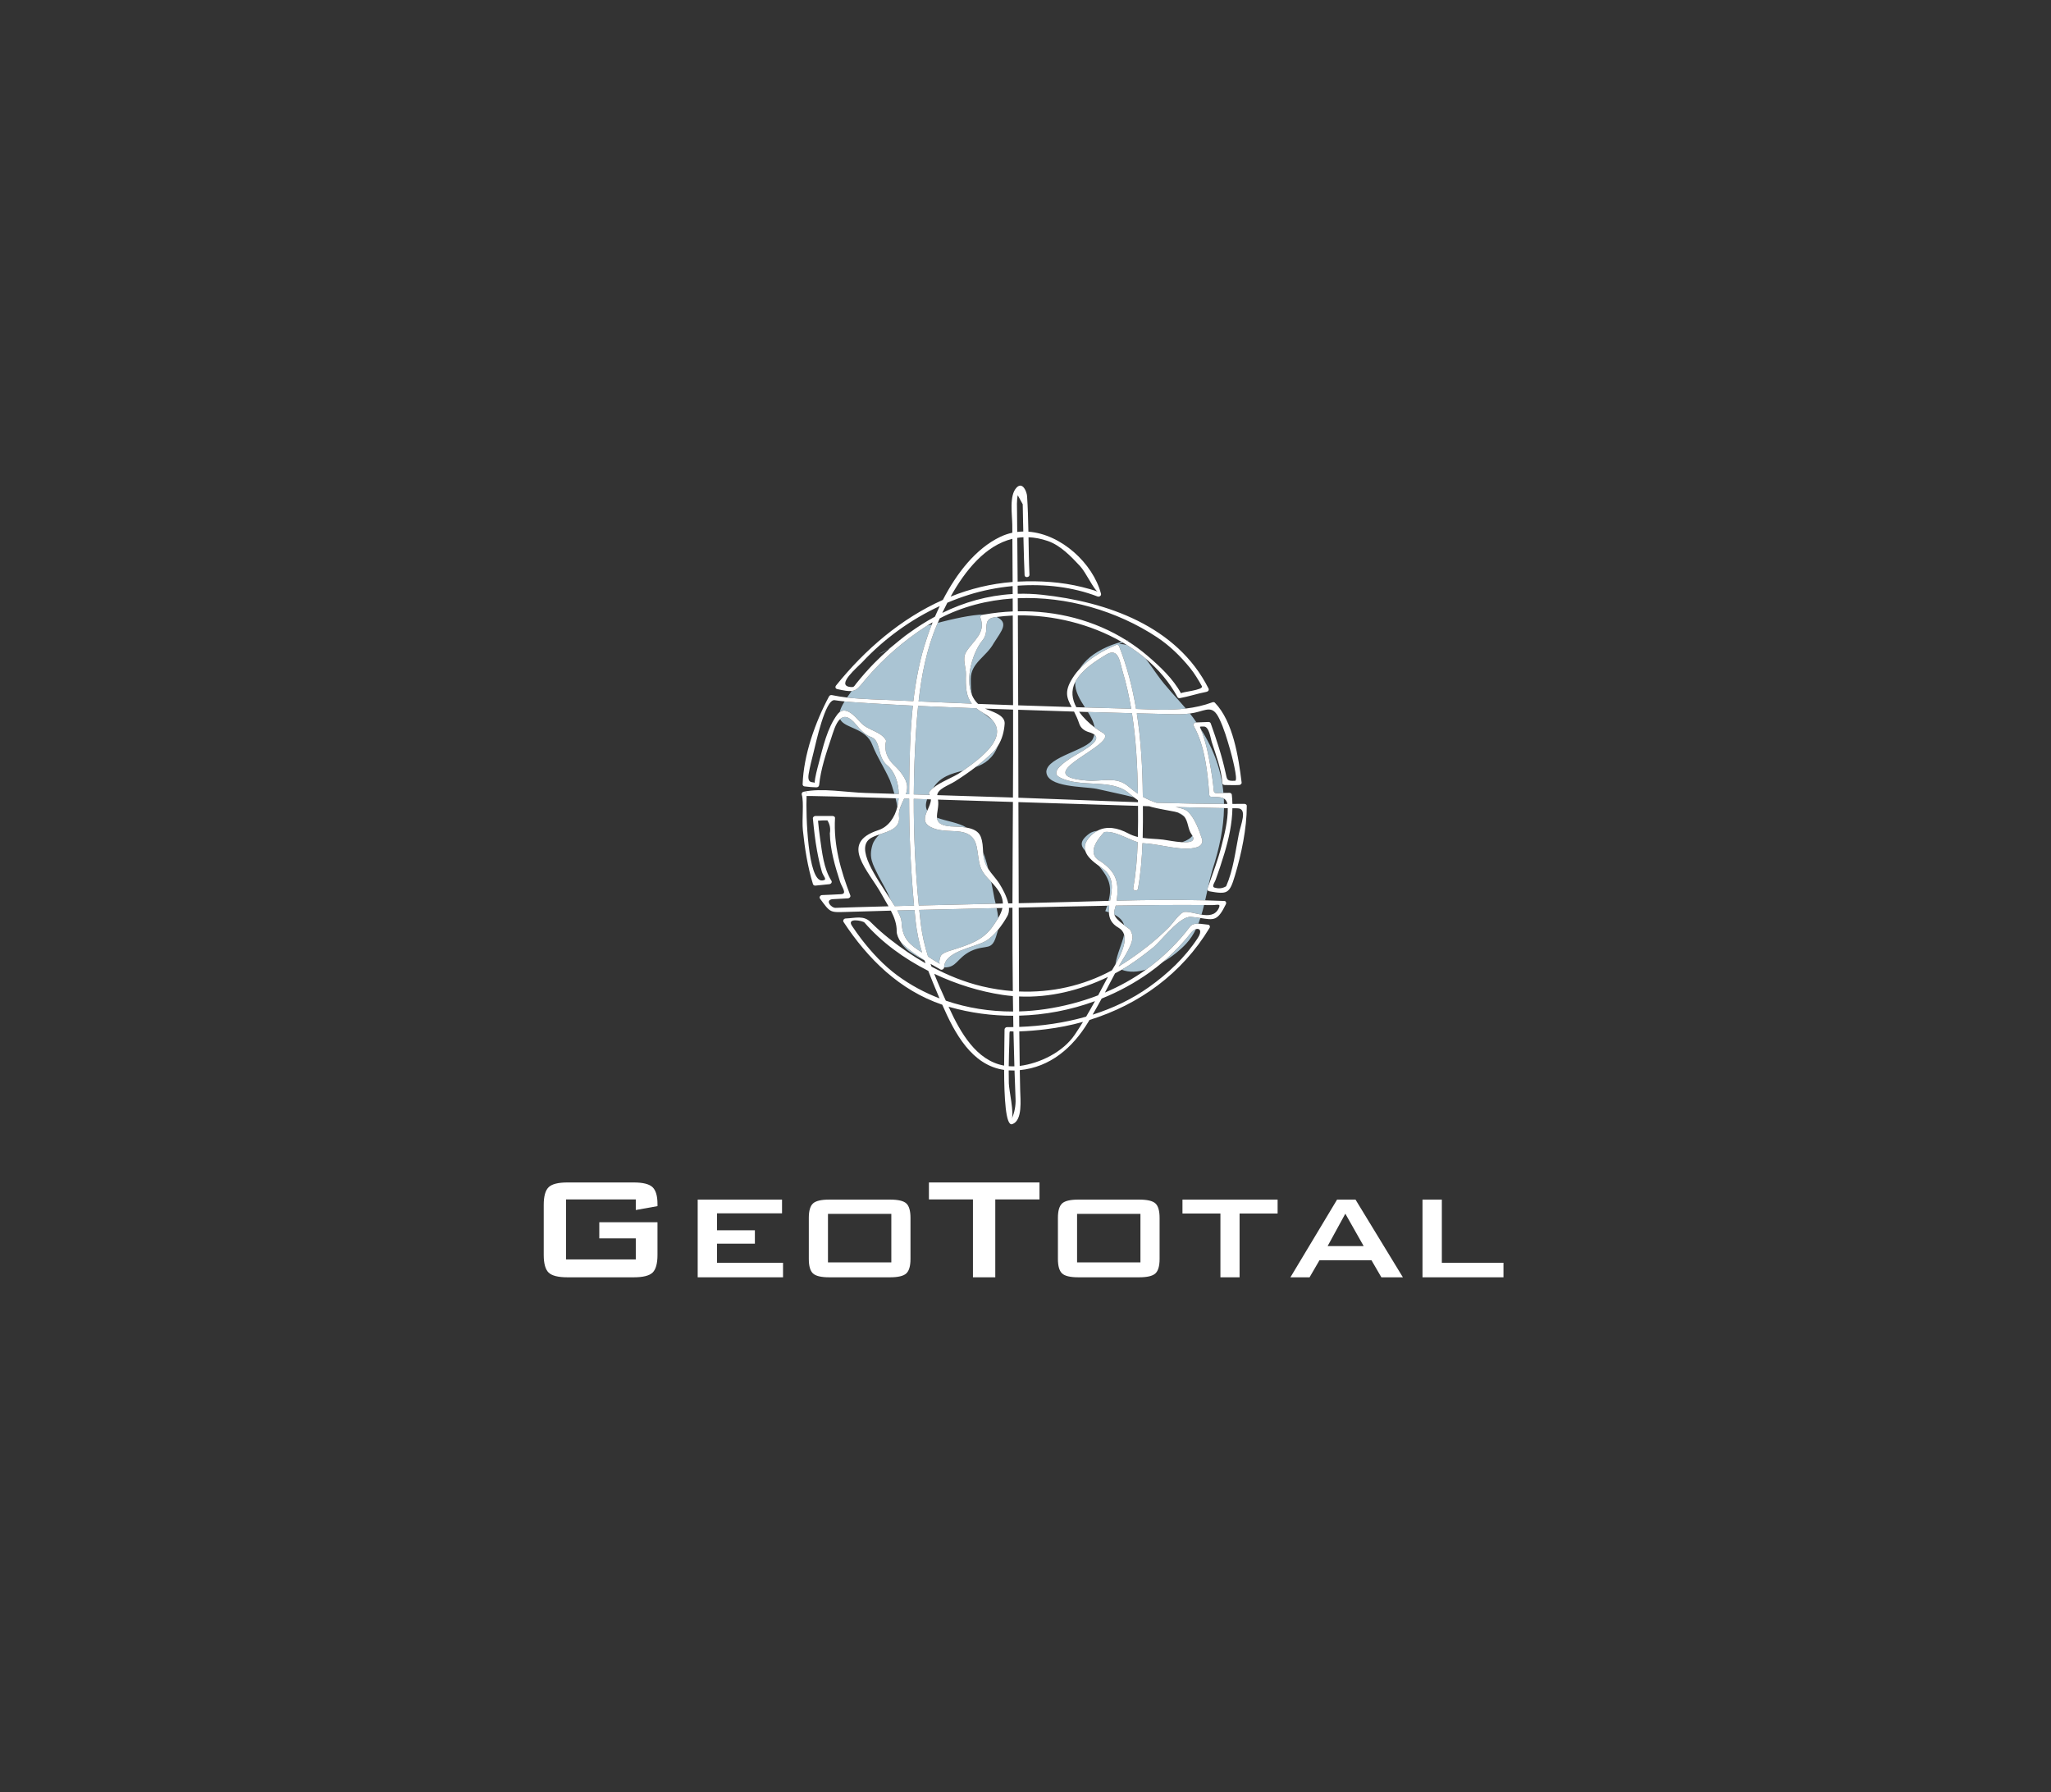 <?xml version="1.0" encoding="UTF-8"?>
<svg width="1622px" height="1417px" viewBox="0 0 1622 1417" version="1.1" xmlns="http://www.w3.org/2000/svg" xmlns:xlink="http://www.w3.org/1999/xlink">
    <rect x="0" y="0" width="1622" height="1417" fill="#333333" stroke="none"/>
    <!-- Generator: Sketch 53 (72520) - https://sketchapp.com -->
    <title>Artboard</title>
    <desc>Created with Sketch.</desc>
    <g id="Artboard" stroke="none" stroke-width="1" fill="none" fill-rule="evenodd">
        <g id="logo-svg" transform="translate(412, 366)" fill-rule="nonzero">
            <g id="Group" fill="#FFFFFF">
                <rect id="Rectangle" opacity="0" x="0" y="0" width="797" height="685"></rect>
                <g id="Group-12" transform="translate(18, 569)">
                    <path d="M72.799,13.411 L17.661,13.411 L17.661,60.88 L72.799,60.88 L72.799,44.205 L43.938,44.205 L43.938,31.433 L89.957,31.433 L89.957,57.261 C89.957,64.12 88.665,68.791 86.08,71.275 C83.496,73.758 78.518,75 71.147,75 L18.81,75 C11.439,75 6.461,73.758 3.877,71.275 C1.292,68.791 -2.66453526e-15,64.12 -2.66453526e-15,57.261 L-2.66453526e-15,17.739 C-2.66453526e-15,10.927 1.292,6.268 3.877,3.761 C6.461,1.254 11.439,-1.42108547e-13 18.81,-1.42108547e-13 L71.147,-1.42108547e-13 C78.422,-1.42108547e-13 83.376,1.23 86.009,3.69 C88.641,6.149 89.957,10.596 89.957,17.029 L89.957,18.732 L72.799,21.783 L72.799,13.411" id="Fill-4"></path>
                    <polyline id="Fill-5" points="121.762 75 121.762 13.553 188.458 13.553 188.458 24.409 137.054 24.409 137.054 37.819 166.991 37.819 166.991 48.392 137.054 48.392 137.054 63.505 189.247 63.505 189.247 75 121.762 75"></polyline>
                    <path d="M224.785,63.221 L274.897,63.221 L274.897,24.834 L224.785,24.834 L224.785,63.221 M209.637,28.027 C209.637,22.446 210.738,18.638 212.939,16.604 C215.141,14.57 219.425,13.553 225.79,13.553 L273.892,13.553 C280.305,13.553 284.601,14.57 286.779,16.604 C288.957,18.638 290.045,22.446 290.045,28.027 L290.045,60.454 C290.045,66.083 288.933,69.915 286.707,71.949 C284.481,73.983 280.21,75 273.892,75 L225.79,75 C219.425,75 215.141,73.983 212.939,71.949 C210.738,69.915 209.637,66.083 209.637,60.454 L209.637,28.027" id="Fill-6"></path>
                    <polyline id="Fill-7" points="357.1 13.411 357.1 75 339.439 75 339.439 13.411 304.619 13.411 304.619 -1.42108547e-13 392.064 -1.42108547e-13 392.064 13.411 357.1 13.411"></polyline>
                    <path d="M421.786,63.221 L471.898,63.221 L471.898,24.834 L421.786,24.834 L421.786,63.221 M406.638,28.027 C406.638,22.446 407.739,18.638 409.94,16.604 C412.142,14.57 416.426,13.553 422.791,13.553 L470.893,13.553 C477.307,13.553 481.602,14.57 483.78,16.604 C485.958,18.638 487.047,22.446 487.047,28.027 L487.047,60.454 C487.047,66.083 485.934,69.915 483.708,71.949 C481.483,73.983 477.211,75 470.893,75 L422.791,75 C416.426,75 412.142,73.983 409.94,71.949 C407.739,69.915 406.638,66.083 406.638,60.454 L406.638,28.027" id="Fill-8"></path>
                    <polyline id="Fill-9" points="550.297 24.551 550.297 75 535.148 75 535.148 24.551 505.138 24.551 505.138 13.553 580.378 13.553 580.378 24.551 550.297 24.551"></polyline>
                    <path d="M590.501,75 L627.403,13.553 L641.977,13.553 L679.453,75 L662.438,75 L654.612,61.518 L613.475,61.518 L605.649,75 L590.501,75 M619.936,50.307 L648.438,50.307 L633.936,24.693 L619.936,50.307" id="Fill-10"></path>
                    <polyline id="Fill-11" points="694.96 75 694.96 13.553 710.252 13.553 710.252 63.505 759 63.505 759 75 694.96 75"></polyline>
                </g>
            </g>
            <g id="LogoColorTextBelow" transform="translate(18, 18)">
                <g id="Group-3" transform="translate(204, 0)">
                    <path d="M46.512,187.187 C52.464,193.747 62.157,194.045 66.433,200.959 C66.691,201.383 66.776,201.803 66.661,202.291 C64.944,209.607 67.86,216.194 73.251,221.227 C77.291,225.001 83.024,231.649 83.386,237.645 C83.518,239.846 83.097,241.944 82.418,243.983 C83.275,244.009 84.133,244.034 84.99,244.061 C84.998,242.007 84.99,239.952 85.012,237.899 C85.236,216.955 85.636,195.298 87.911,173.975 C76.849,173.443 65.791,172.844 54.741,172.132 C47.82,171.687 40.827,171.351 33.898,170.641 C33.433,171.404 32.987,172.153 32.583,172.872 C31.277,175.273 30.463,177.307 30.053,179.054 C35.815,174.776 42.795,183.088 46.512,187.187 Z M130.461,270.418 C124.215,266.481 114.217,265.312 107.014,262.563 C107.319,266.187 109.579,268.833 117.798,269.439 C121.024,269.678 125.902,269.606 130.461,270.418 Z M143.48,289.849 C143.486,289.95 143.491,290.047 143.497,290.149 C143.839,295.913 145.425,299.78 147.559,303.091 C146.409,298.588 145.066,294.075 143.48,289.849 Z M88.628,247.671 C88.544,275.839 89.853,304.073 92.64,331.998 C112.899,331.486 133.158,331.014 153.418,330.573 C153.089,329.177 152.757,327.84 152.449,326.606 C151.741,322.82 150.917,318.234 149.901,313.321 C145.536,308.646 141.849,305.232 140.413,298.087 C138.015,286.133 140.105,274.615 122.699,273.332 C115.667,272.813 108.014,273.299 101.687,269.802 C95.628,266.458 97.18,261.818 99.299,257.03 C98.023,254.792 97.819,251.893 99.186,248 C95.666,247.891 92.147,247.778 88.628,247.671 Z M144.571,180.509 C144.437,180.375 144.312,180.247 144.181,180.115 C143.846,179.911 143.508,179.707 143.155,179.505 C141.208,178.389 139.538,177.241 138.103,176.048 C122.762,175.479 107.416,174.887 92.077,174.173 C91.436,180.436 90.933,186.697 90.52,192.911 C89.391,209.91 88.767,227.026 88.646,244.172 C92.662,244.297 96.678,244.415 100.694,244.54 C100.771,244.389 100.85,244.236 100.931,244.083 C100.916,244.064 100.906,244.043 100.891,244.024 C100.537,243.562 100.484,242.75 100.842,242.265 C101.697,241.108 102.777,240.048 103.992,239.049 C104.061,238.948 104.123,238.852 104.193,238.75 C109.877,229.986 118.666,227.642 127.545,225.412 C141.448,215.668 163.559,199.316 150.528,185.147 C148.786,183.806 146.783,182.324 144.571,180.509 Z M76.681,247.301 C75.877,247.276 75.074,247.252 74.27,247.228 C74.846,249.533 75.338,251.843 75.654,253.969 C76.184,251.801 76.526,249.56 76.681,247.301 Z M88.861,332.09 C86.241,304.016 84.97,275.748 84.978,247.556 C84.077,247.529 83.175,247.499 82.274,247.472 C82.274,247.472 81.047,247.434 81.047,247.434 C78.973,252.09 76.374,256.55 76.971,261.358 C78.16,270.899 69.326,273.187 61.53,275.809 C59.016,278.251 56.9,280.943 55.937,284.159 C52.983,294.03 55.937,298.966 60.861,308.837 C64.193,314.849 67.509,320.867 70.231,327.184 C71.417,329.023 72.54,330.799 73.564,332.494 C76.582,332.414 79.6,332.319 82.617,332.243 C84.699,332.188 86.78,332.143 88.861,332.09 Z M145.367,360.188 C136.468,365.245 112.834,368.171 112.651,380.855 C112.651,380.896 112.635,380.934 112.632,380.974 C122.833,381.157 122.464,373.716 133.738,368.066 C146.54,362.143 150.48,369.053 154.419,354.246 C154.764,353.324 155.021,352.346 155.216,351.33 C152.235,354.945 148.857,358.204 145.367,360.188 Z M92.992,335.495 C93.388,339.295 93.803,343.09 94.255,346.876 C95.299,355.633 97.305,364.076 99.92,372.335 C103.045,374.395 106.203,376.438 109.469,378.219 C108.041,377.44 109.602,372.909 109.647,372.704 C110.367,369.446 116.782,367.949 119.333,367.118 C131.809,363.053 143.325,359.833 151.236,348.303 C152.772,346.064 154.214,343.939 155.436,341.858 C155.176,339.232 154.72,336.585 154.193,334.055 C133.791,334.499 113.391,334.98 92.992,335.495 Z M134.552,172.405 C129.958,166.467 129.572,159.237 129.89,149.209 C130.072,143.466 126.799,137.173 129.932,131.761 C135.029,122.965 146.089,116.779 141.323,104.477 C140.843,103.229 142.099,102.305 143.143,102.114 C143.563,102.039 143.984,101.975 144.405,101.902 C134.249,101.998 119.066,105.552 107.651,108.473 C107.415,109.018 107.181,109.561 106.951,110.101 C98.812,129.21 94.768,149.891 92.455,170.623 C106.485,171.28 120.517,171.867 134.552,172.405 Z M151.104,210.871 C146.828,215.04 142.252,218.93 137.495,222.589 C144.77,219.989 151.274,215.726 155.134,205.88 C153.993,207.676 152.658,209.354 151.104,210.871 Z M95.179,369.214 C92.818,361.279 91.027,353.128 90.079,344.3 C89.768,341.401 89.494,338.495 89.211,335.591 C84.662,335.707 80.112,335.815 75.564,335.936 C77.582,339.594 78.893,342.702 78.985,344.951 C79.541,358.68 85.632,362.948 95.179,369.214 Z M77.249,122.401 C79.911,120.27 82.61,118.207 85.353,116.228 C82.43,118.103 79.818,120.245 77.249,122.401 Z M88.309,170.423 C90.039,155.631 92.719,141.028 96.929,126.969 C98.583,121.443 100.58,115.62 102.907,109.701 C101.65,110.029 100.477,110.336 99.393,110.619 C99.237,110.718 99.079,110.814 98.923,110.914 C81.424,122.198 65.48,135.845 51.855,151.631 C45.774,158.681 44.108,161.92 39.496,162.4 C38.19,164.169 36.977,165.893 35.873,167.551 C48.979,169.09 62.51,169.137 75.452,169.801 C79.737,170.021 84.023,170.217 88.309,170.423 Z M79.529,362.199 C79.134,361.829 78.728,361.352 78.329,360.802 C79.132,362.292 80.17,363.729 81.542,365.104 C83.726,367.841 90.447,372.091 97.18,375.506 C97.154,375.429 97.128,375.352 97.102,375.275 C90.825,371.384 84.75,367.091 79.529,362.199 Z M60.861,133.126 C63.525,132.173 65.893,130.922 68.097,129.5 C68.097,129.5 60.861,133.126 60.861,133.126 Z M69.725,232.828 C70.534,234.857 72.009,239.054 73.329,243.705 C74.476,243.74 75.624,243.775 76.771,243.81 C76.626,234.794 73.547,226.006 67.67,221.204 C64.985,219.01 63.548,216.252 62.573,213.413 C62.453,213.061 62.341,212.709 62.233,212.356 C60.432,206.47 60.182,200.492 54.577,198.666 C50.367,197.296 46.019,192.71 43.232,189.24 C37.416,181.99 33.334,181.855 30.354,184.608 C33.818,192.176 50.804,191.222 55.937,205.188 C59.876,215.059 64.801,221.969 69.725,232.828 Z M72.496,126.322 C71.081,127.438 69.629,128.511 68.097,129.5 C68.097,129.5 69.81,128.641 69.81,128.641 C70.7,127.861 71.595,127.087 72.496,126.322 Z M154.222,103.845 C153.664,103.921 153.105,103.996 152.551,104.079 C141.799,105.69 149.383,114.605 142.968,122.362 C135.669,131.185 128.827,151.914 134.707,165.685 C133.896,162.314 133.738,158.376 133.738,152.869 C133.738,140.036 145.986,135.41 151.895,124.552 C158.326,114.423 163.892,108.59 154.222,103.845 Z M325.43,236.61 C326.286,244.086 324.807,243.268 333.531,242.985 C331.983,225.896 326.365,209.29 315.566,192.345 C319.767,202.525 321.782,213.416 323.64,224.235 C324.344,228.337 324.958,232.477 325.43,236.61 Z M258.004,176.357 C258.868,176.38 259.73,176.406 260.59,176.434 C258.887,166.378 256.669,156.444 253.74,146.736 C251.628,139.725 250.696,127.682 240.957,133.555 C231.997,138.959 221.331,145.748 216.316,155.361 C216.304,155.384 216.295,155.408 216.284,155.432 C216,162.698 220.008,169.137 224.026,175.388 C235.352,175.722 246.678,176.057 258.004,176.357 Z M225.907,233.24 C237.595,234.122 248.761,229.52 258.447,237.914 C260.935,240.071 263.394,241.96 265.887,243.623 C265.554,222.498 264.469,200.977 261.168,179.946 C249.551,179.648 237.934,179.329 226.319,178.99 C228.817,183.006 230.965,186.997 231.603,191.134 C233.844,192.827 236.058,194.283 238.074,195.434 C253.166,204.058 175.233,229.425 225.907,233.24 Z M227.296,275.275 C219.364,281.239 220.753,284.978 224.308,288.882 C223.338,285.7 223.959,282.177 227.335,278.267 C229.388,275.888 231.588,274.122 233.903,272.886 C231.185,273.309 228.816,274.056 227.296,275.275 Z M262.677,246.416 C261.283,245.337 259.959,244.237 258.732,243.173 C244.916,231.195 220.649,239.444 203.924,230.615 C195.617,226.229 209.684,217.544 212.327,215.694 C217.911,211.774 238.652,202.403 231.426,196.865 C231.174,197.979 230.795,199.106 230.25,200.252 C226.311,209.136 194.458,214.179 193.474,226.025 C193.474,238.858 223.357,237.763 233.205,239.737 C243.691,242.126 253.254,244.057 262.677,246.416 Z M237.588,302.484 C236.781,301.918 235.947,301.334 235.108,300.73 C242.645,309.898 245.784,316.208 242.72,328.345 C243.103,328.334 243.484,328.324 243.867,328.315 C245.485,319.202 247.716,309.588 237.588,302.484 Z M248.38,332.06 C247.573,335.116 246.713,337.076 247.341,339.248 C251.83,341.566 254.094,344.351 254.96,347.509 C255.532,347.947 256.128,348.397 256.779,348.876 C260.431,351.563 259.761,350.652 261.302,354.764 C263.617,360.928 253.722,374.692 250.639,380.234 C252.128,379.342 253.609,378.431 255.074,377.479 C267.976,369.087 280.2,359.631 291.013,348.618 C293.305,346.29 299.293,337.321 302.823,337.047 C306.386,336.769 311.36,338.422 316.176,339.217 C316.927,336.734 317.6,334.201 318.224,331.639 C294.95,331.476 271.665,331.677 248.38,332.06 Z M241.612,332.173 C241.172,333.538 240.673,334.963 240.098,336.478 C241.109,336.767 242.051,337.07 242.943,337.383 C242.878,335.69 243.016,333.934 243.256,332.141 C242.708,332.151 242.16,332.162 241.612,332.173 Z M258.81,122.268 C258.28,122.356 257.742,122.462 257.206,122.566 C257.307,122.63 257.407,122.694 257.507,122.758 C257.507,122.758 258.81,122.268 258.81,122.268 Z M248.647,125.972 C249.579,125.584 250.675,126.106 251.037,127.01 C257.327,142.922 261.597,159.593 264.456,176.568 C277.868,177.068 290.888,177.806 303.823,176.258 C296.473,167.587 288.263,159.453 281.461,149.908 C278.065,145.37 275.102,140.689 271.854,136.638 C267.224,132.759 262.276,129.203 257.081,125.975 C255.203,125.497 253.169,125.23 250.931,125.23 C250.931,125.23 253.962,124.091 253.962,124.091 C253.64,123.901 253.315,123.714 252.991,123.528 C242.711,126.207 231.939,131.434 225.326,138.062 C222.916,140.478 221.07,142.796 219.688,145.03 C227.463,136.608 238.546,130.179 248.647,125.972 Z M308.991,276.804 C307.585,278.81 304.943,280.589 300.792,281.959 C306.811,282.319 311.615,281.47 308.991,276.804 Z M254.959,354.985 C253.588,361.956 249.38,370.033 248.148,378.559 C252.538,370.874 256.914,361.473 254.959,354.985 Z M290.78,180.67 C282.193,180.475 273.606,180.257 265.02,180.04 C268.397,201.571 269.581,223.539 269.776,245.031 C269.779,245.359 269.782,245.689 269.785,246.017 C273.224,247.957 276.79,249.515 280.641,250.774 C298.429,251.284 316.213,251.625 333.981,251.676 C333.965,250.247 333.919,248.821 333.848,247.399 C331.436,246.018 327.83,246.214 323.774,246.031 C322.959,245.998 322.368,245.208 322.316,244.453 C321.066,226.852 318.847,205.68 310.064,190.053 C309.383,188.84 310.239,187.313 311.675,187.275 C311.852,187.27 312.028,187.26 312.207,187.255 C310.59,184.825 308.862,182.479 307.048,180.193 C301.634,180.933 296.382,180.795 290.78,180.67 Z M307.944,353.531 C301.256,362 293.68,369.864 285.421,376.873 C292.943,372.533 299.65,366.987 304.111,362.143 C307.284,358.734 309.774,354.851 311.808,350.658 C310.564,351.038 309.163,351.988 307.944,353.531 Z M305.666,257.988 C310.955,263.167 314.37,272.635 316.578,279.373 C317.598,282.475 315.638,284.917 312.732,285.876 C301.753,289.493 283.365,283.506 271.883,282.902 C271.045,282.859 270.268,282.789 269.534,282.697 C269.077,294.852 268.068,306.97 265.954,318.751 C265.562,320.935 261.788,320.523 262.215,318.141 C264.333,306.349 265.311,294.144 265.737,281.928 C262.78,281.084 260.253,279.785 256.604,278.263 C251.765,276.248 244.607,272.905 239.228,273.984 C228.926,285.048 228.073,292.805 236.665,297.266 C248.65,305.67 251.037,313.23 249.23,327.762 C249.212,327.906 249.19,328.04 249.17,328.18 C272.503,327.613 295.848,327.316 319.102,327.911 C319.729,325.16 320.324,322.393 320.923,319.635 C320.813,319.35 320.785,319.032 320.899,318.702 C321.1,318.119 321.307,317.537 321.511,316.955 C322.496,312.507 323.532,308.114 324.793,303.902 C330.394,286.657 333.72,270.552 333.978,254.992 C321.193,254.792 308.409,254.489 295.626,254.13 C299.383,254.813 303.484,255.85 305.666,257.988 Z M277.798,365.336 C269.928,371.629 261.843,377.771 253.072,382.787 C258.963,385.098 265.684,384.672 272.393,382.647 C279.086,377.844 285.437,372.508 291.363,366.621 C296.975,361.046 302.309,355.205 307.018,348.831 C308.533,346.78 311.025,346.307 313.695,346.373 C314.277,344.914 314.816,343.425 315.32,341.913 C313.177,341.589 310.729,341.246 307.867,341 C298.958,340.233 284.374,360.073 277.798,365.336 Z M297.316,258.414 C299.148,259.379 300.848,260.433 302.378,261.549 C301.233,260.26 299.638,259.178 297.316,258.414 Z" id="Fill-1" fill="#AAC4D3"></path>
                    <path d="M350.043,251.649 C346.907,251.673 343.77,251.68 340.633,251.684 C340.583,249.3 340.444,246.913 340.183,244.528 C340.064,243.445 339.261,242.933 338.225,242.925 C336.396,242.912 334.85,242.943 333.531,242.985 C324.807,243.268 326.286,244.086 325.43,236.61 C324.958,232.477 324.344,228.337 323.64,224.235 C321.782,213.416 319.767,202.525 315.566,192.345 C315.378,191.889 315.192,191.433 314.995,190.98 C314.662,190.225 317.244,190.549 317.88,190.499 C322.209,190.167 323.374,199.853 324.265,202.654 C327.52,212.889 332.051,224.314 332.64,235.113 C332.701,236.21 333.607,236.697 334.597,236.717 C338.423,236.781 342.207,236.911 346.03,236.717 C346.925,236.67 348.047,235.82 347.926,234.816 C345.486,214.969 341.26,186.568 326.727,171.598 C326.295,171.151 325.407,171.106 324.862,171.309 C317.842,173.905 310.845,175.417 303.823,176.258 C290.888,177.806 277.868,177.068 264.456,176.568 C261.597,159.593 257.327,142.922 251.037,127.01 C250.675,126.106 249.579,125.584 248.647,125.972 C238.546,130.179 227.463,136.608 219.688,145.03 C218.252,146.585 216.916,148.201 215.734,149.892 C207.168,162.138 209.397,167.383 213.499,175.088 C199.408,174.66 185.316,174.201 171.224,173.724 C171.162,150.015 171.084,126.307 170.959,102.599 C198.464,102.163 228.211,109.281 252.991,123.528 C253.315,123.714 253.64,123.901 253.962,124.091 C255.012,124.705 256.05,125.334 257.081,125.975 C262.276,129.203 267.224,132.759 271.854,136.638 C282.17,145.282 290.906,155.526 297.265,167.332 C297.542,167.843 298.387,168.156 298.936,168.057 C306.096,166.771 312.916,164.431 320.073,163.07 C321.478,162.802 322.379,161.673 321.683,160.291 C296.781,111.082 241.536,91.803 189.979,86.289 C183.492,85.595 177.113,85.353 170.849,85.531 C170.835,83.39 170.82,81.249 170.807,79.108 C192.377,77.607 214.52,80.142 233.927,87.632 C235.348,88.182 237.137,87.048 236.705,85.426 C230.261,61.363 205.233,38.33 179.295,36.412 C179.122,27.048 178.878,17.69 178.249,8.359 C177.997,4.634 174.677,-3.322 169.967,1.518 C163.919,7.734 166.492,23.074 166.554,31.115 C166.569,33.159 166.578,35.204 166.593,37.248 C163.394,37.933 160.226,38.989 157.123,40.464 C137.725,49.685 122.559,69.292 111.657,90.357 C78.701,105.031 50.147,129.484 27.185,158.046 C26.293,159.154 26.67,160.569 28.117,160.891 C33.588,162.105 36.98,162.662 39.496,162.4 C44.108,161.92 45.774,158.681 51.855,151.631 C65.48,135.845 81.424,122.198 98.923,110.914 C99.079,110.814 99.237,110.718 99.393,110.619 C100.766,109.741 102.153,108.893 103.553,108.072 C103.334,108.616 103.121,109.158 102.907,109.701 C100.58,115.62 98.583,121.443 96.929,126.969 C92.719,141.028 90.039,155.631 88.309,170.423 C84.023,170.217 79.737,170.021 75.452,169.801 C62.51,169.137 48.979,169.09 35.873,167.551 C31.799,167.072 27.765,166.454 23.804,165.622 C23.005,165.455 22.034,165.892 21.646,166.618 C10.752,187.008 1.478,212.908 0.747,236.231 C0.721,237.021 1.447,237.736 2.206,237.812 C5.271,238.219 8.343,238.468 11.427,238.559 C12.676,238.629 13.691,237.984 13.822,236.682 C15.043,224.207 19.323,211.649 23.293,199.845 C24.765,195.474 26.756,187.933 30.354,184.608 C33.334,181.855 37.416,181.99 43.232,189.24 C46.019,192.71 50.367,197.296 54.577,198.666 C60.182,200.492 60.432,206.47 62.233,212.356 C62.341,212.709 62.453,213.061 62.573,213.413 C63.548,216.252 64.985,219.01 67.67,221.204 C73.547,226.006 76.626,234.794 76.771,243.81 C75.624,243.775 74.476,243.74 73.329,243.705 C65.66,243.472 57.99,243.23 50.32,243.005 C35.274,242.568 16.258,238.899 1.376,242.075 C0.412,242.277 -0.212,243.418 0.066,244.33 C1.898,250.374 0.069,264.085 0.946,272.549 C2.412,286.711 4.718,301.506 8.937,315.13 C9.181,315.905 10.042,316.347 10.817,316.272 C14.504,315.899 18.192,315.526 21.882,315.153 C23.217,315.016 24.291,313.639 23.491,312.375 C17.385,302.77 16.133,289.92 14.544,278.962 C13.87,274.308 13.383,269.632 12.911,264.957 C15.387,264.72 17.864,264.646 20.351,264.732 C22.304,267.846 22.947,271.241 22.274,274.92 C22.517,287.905 26.386,301.019 30.355,313.249 C31.768,317.599 36.375,322.862 31.015,323.076 C26.026,323.274 21.074,323.649 16.079,323.759 C14.781,323.79 13.616,325.369 14.469,326.537 C22.578,337.574 22.334,337.508 34.509,337.112 C46.514,336.723 58.519,336.388 70.525,336.064 C73.21,341.258 75.269,346.672 75.132,352.463 C75.076,354.839 76.637,358.474 78.329,360.802 C78.728,361.352 79.134,361.829 79.529,362.199 C84.75,367.091 90.825,371.384 97.102,375.275 C97.128,375.352 97.154,375.429 97.18,375.506 C97.427,376.238 97.673,376.971 97.929,377.701 C87.999,372.013 78.535,365.514 69.656,358.536 C64.391,354.399 59.355,349.946 54.616,345.209 C49.038,339.637 42.79,341.932 34.73,342.275 C33.382,342.332 32.328,343.846 33.121,345.053 C52.42,374.385 77.564,399.069 111.17,410.452 C120.981,432.938 134.488,458.326 160.097,462.002 C160.158,483.27 161.248,506.627 166.458,504.911 C174.876,502.14 172.964,485.399 172.792,478.076 C172.668,472.776 172.563,467.476 172.471,462.176 C196.558,459.847 214.366,444.44 226.637,424.139 C226.966,423.596 227.283,423.047 227.61,422.501 C266.77,410.381 300.733,385.947 322.616,349.617 C323.192,348.662 322.578,347.216 321.394,347.156 C319.175,347.037 316.347,346.439 313.695,346.373 C311.025,346.307 308.533,346.78 307.018,348.831 C302.309,355.205 296.975,361.046 291.363,366.621 C285.437,372.508 279.086,377.844 272.393,382.647 C262.233,389.938 251.279,395.994 239.792,400.86 C242.496,395.816 245.154,390.746 247.795,385.673 C249.191,384.943 250.581,384.198 251.959,383.431 C252.334,383.223 252.7,382.999 253.072,382.787 C261.843,377.771 269.928,371.629 277.798,365.336 C284.374,360.073 298.958,340.233 307.867,341 C310.729,341.246 313.177,341.589 315.32,341.913 C325.878,343.508 328.865,344.605 335.511,330.888 C335.978,329.913 335.556,328.477 334.288,328.422 C329.232,328.2 324.169,328.04 319.102,327.911 C295.848,327.316 272.503,327.613 249.17,328.18 C249.19,328.04 249.212,327.906 249.23,327.762 C251.037,313.23 248.65,305.67 236.665,297.266 C228.073,292.805 228.926,285.048 239.228,273.984 C244.607,272.905 251.765,276.248 256.604,278.263 C260.253,279.785 262.78,281.084 265.737,281.928 C265.311,294.144 264.333,306.349 262.215,318.141 C261.788,320.523 265.562,320.935 265.954,318.751 C268.068,306.97 269.077,294.852 269.534,282.697 C270.268,282.789 271.045,282.859 271.883,282.902 C283.365,283.506 301.753,289.493 312.732,285.876 C315.638,284.917 317.598,282.475 316.578,279.373 C314.37,272.635 310.955,263.167 305.666,257.988 C303.484,255.85 299.383,254.813 295.626,254.13 C308.409,254.489 321.193,254.792 333.978,254.992 C334.972,255.008 335.968,255.02 336.963,255.034 C337.085,265.163 334.448,275.413 331.966,285.154 C329.206,295.988 325.196,306.422 321.511,316.955 C321.307,317.537 321.1,318.119 320.899,318.702 C320.785,319.032 320.813,319.35 320.923,319.635 C321.141,320.196 321.703,320.627 322.3,320.737 C336.847,323.416 338.382,322.542 342.646,308.277 C347.74,291.231 352.015,271.15 352,253.253 C352,252.171 350.986,251.641 350.043,251.649 Z M335.691,316.79 C332.971,318.413 330.143,318.821 327.208,318.009 C323.583,317.561 326.496,314.093 327.283,311.921 C329.819,304.944 332.142,297.913 334.293,290.805 C337.798,279.218 340.427,267.189 340.639,255.085 C341.988,255.103 343.337,255.127 344.686,255.142 C352.925,255.229 347.138,268.261 345.703,275.52 C342.984,289.272 341.34,303.841 335.691,316.79 Z M333.981,251.676 C316.213,251.625 298.429,251.284 280.641,250.774 C276.79,249.515 273.224,247.957 269.785,246.017 C269.782,245.689 269.779,245.359 269.776,245.031 C269.581,223.539 268.397,201.571 265.02,180.04 C273.606,180.257 282.193,180.475 290.78,180.67 C296.382,180.795 301.634,180.933 307.048,180.193 C308.232,180.031 309.423,179.842 310.628,179.585 C320.335,177.513 324.927,173.247 330.264,184.306 C334.026,192.103 336.459,200.601 338.861,208.889 C339.786,212.092 345.452,233.24 342.76,233.377 C336.177,233.717 336.448,232.679 335.229,227.054 C332.37,213.862 328.041,200.746 323.51,188.042 C323.218,187.229 322.449,186.882 321.63,186.901 C318.48,186.98 315.353,187.164 312.207,187.255 C312.028,187.26 311.852,187.27 311.675,187.275 C310.239,187.313 309.383,188.84 310.064,190.053 C318.847,205.68 321.066,226.852 322.316,244.453 C322.368,245.208 322.959,245.998 323.774,246.031 C327.83,246.214 331.436,246.018 333.848,247.399 C335.228,248.188 336.215,249.499 336.673,251.687 C335.776,251.686 334.879,251.679 333.981,251.676 Z M300.792,281.959 C295.209,281.625 288.587,280.254 285.9,279.93 C280.347,279.262 274.942,279.3 269.669,278.54 C269.903,270.113 269.904,261.686 269.846,253.355 C271.502,253.407 273.159,253.46 274.815,253.513 C275.553,253.776 276.292,254.009 277.03,254.194 C282.957,255.683 288.935,256.613 294.931,257.793 C295.805,257.965 296.592,258.176 297.316,258.414 C299.638,259.178 301.233,260.26 302.378,261.549 C305.872,265.484 305.188,271.324 308.339,275.774 C308.597,276.138 308.808,276.478 308.991,276.804 C311.615,281.47 306.811,282.319 300.792,281.959 Z M261.521,276.477 C260.494,276.074 259.471,275.615 258.454,275.073 C249.735,270.427 241.238,268.969 233.903,272.886 C231.588,274.122 229.388,275.888 227.335,278.267 C223.959,282.177 223.338,285.7 224.308,288.882 C225.716,293.508 230.492,297.412 235.108,300.73 C235.947,301.334 236.781,301.918 237.588,302.484 C247.716,309.588 245.485,319.202 243.867,328.315 C243.484,328.324 243.103,328.334 242.72,328.345 C222.407,328.875 202.11,329.553 181.9,329.96 C178.477,330.029 175.056,330.11 171.635,330.181 C171.523,303.54 171.452,276.899 171.396,250.257 C192.289,250.916 213.183,251.576 234.076,252.218 C244.714,252.544 255.354,252.892 265.994,253.231 C266.058,261.331 266.071,269.567 265.861,277.82 C264.523,277.502 263.192,277.113 261.87,276.614 C261.753,276.57 261.637,276.521 261.521,276.477 Z M329.773,334.283 C327.048,339.907 321.717,340.131 316.176,339.217 C311.36,338.422 306.386,336.769 302.823,337.047 C299.293,337.321 293.305,346.29 291.013,348.618 C280.2,359.631 267.976,369.087 255.074,377.479 C253.609,378.431 252.128,379.342 250.639,380.234 C253.722,374.692 263.617,360.928 261.302,354.764 C259.761,350.652 260.431,351.563 256.779,348.876 C256.128,348.397 255.532,347.947 254.96,347.509 C250.022,343.724 247.959,341.379 247.341,339.248 C246.713,337.076 247.573,335.116 248.38,332.06 C271.665,331.677 294.95,331.476 318.224,331.639 C320.365,331.655 322.505,331.653 324.645,331.674 C328.692,331.715 331.818,330.063 329.773,334.283 Z M241.562,389.634 C239.214,394.096 236.852,398.565 234.45,403.017 C221.039,408.2 206.981,411.822 192.675,413.933 C185.807,414.946 178.886,415.551 171.964,415.757 C171.941,411.817 171.92,407.876 171.903,403.936 C196.283,405.02 220.205,399.061 242.203,388.483 C241.965,388.897 241.743,389.289 241.562,389.634 Z M307.944,353.531 C309.163,351.988 310.564,351.038 311.808,350.658 C314.797,349.745 316.866,352.154 313.25,357.699 C303.207,373.094 289.605,385.873 274.734,396.463 C261.145,406.137 245.984,413.292 230.07,418.339 C232.521,414.126 234.899,409.869 237.234,405.587 C250.596,400.213 263.369,393.294 275.197,384.864 C278.714,382.358 282.116,379.677 285.421,376.873 C293.68,369.864 301.256,362 307.944,353.531 Z M215.989,434.119 C206.642,447.916 188.414,456.83 172.432,458.847 C172.427,458.848 172.423,458.848 172.419,458.848 C172.27,449.748 172.162,440.647 172.08,431.545 C179.112,431.31 186.121,430.702 193.105,429.848 C203.115,428.624 212.937,426.679 222.474,424.017 C220.383,427.431 218.231,430.807 215.989,434.119 Z M169.134,484.758 C169.367,490.254 168.381,495.672 166.107,500.714 C168.11,496.278 163.975,478.274 163.816,472.603 C163.719,469.194 163.694,465.784 163.706,462.373 C165.016,462.452 166.346,462.497 167.718,462.464 C167.918,462.459 168.114,462.445 168.313,462.439 C168.555,469.882 168.822,477.322 169.134,484.758 Z M116.168,412.027 C116.483,412.119 116.793,412.219 117.11,412.308 C133.495,416.951 150.394,419.199 167.256,419.178 C167.307,422.162 167.352,425.148 167.412,428.133 C165.712,428.164 164.016,428.183 162.323,428.18 C161.345,428.18 160.412,429.106 160.428,430.079 C160.483,433.781 160.121,445.499 160.096,458.6 C138.029,454.707 125.453,432.198 116.595,412.957 C116.453,412.646 116.311,412.336 116.168,412.027 Z M75.71,387.339 C64.825,379.337 55.54,369.312 47.294,358.66 C44.667,355.269 42.237,351.732 39.833,348.187 C35.145,341.272 48.463,344.114 49.635,345.465 C63.105,360.981 80.812,373.927 100.121,383.699 C102.428,389.784 104.984,395.906 107.676,402.279 C108.115,403.321 108.564,404.38 109.017,405.447 C97.254,400.939 86.041,394.932 75.71,387.339 Z M101.879,378.154 C104.527,379.696 107.182,381.173 109.799,382.6 C110.976,383.244 112.52,382.228 112.632,380.974 C112.635,380.934 112.651,380.896 112.651,380.855 C112.834,368.171 136.468,365.245 145.367,360.188 C148.857,358.204 152.235,354.945 155.216,351.33 C158.211,347.696 160.805,343.701 162.704,340.276 C163.738,338.41 164.056,336.195 163.904,333.838 C164.83,333.818 165.756,333.797 166.682,333.776 C166.65,355.755 166.719,377.731 166.975,399.693 C158.865,399.087 150.747,397.83 142.693,395.914 C128.76,392.6 115.347,387.155 102.65,380.324 C102.387,379.603 102.134,378.878 101.879,378.154 Z M78.985,344.951 C78.893,342.702 77.582,339.594 75.564,335.936 C80.112,335.815 84.662,335.707 89.211,335.591 C89.494,338.495 89.768,341.401 90.079,344.3 C91.027,353.128 92.818,361.279 95.179,369.214 C85.632,362.948 79.541,358.68 78.985,344.951 Z M43.164,333.338 C37.707,333.501 32.247,333.677 26.789,333.864 C23.256,333.986 17.819,327.32 24.919,326.98 C28.825,326.792 32.72,326.514 36.634,326.357 C37.722,326.316 38.896,325.141 38.454,323.996 C30.843,304.358 25.102,284.11 26.358,262.829 C26.423,261.746 25.295,261.228 24.401,261.228 C24.401,261.228 10.757,261.228 10.757,261.228 C9.839,261.228 8.769,262.156 8.86,263.128 C9.656,271.616 10.586,280.132 12.12,288.521 C13.167,294.226 14.378,299.817 15.995,305.392 C17.134,309.312 20.941,311.739 16.289,312.21 C4.792,313.369 3.212,259.813 3.877,245.398 C5.355,245.387 6.834,245.415 8.313,245.433 C13.905,245.513 19.499,245.662 25.09,245.806 C41.484,246.223 57.878,246.722 74.27,247.228 C75.074,247.252 75.877,247.276 76.681,247.301 C76.526,249.56 76.184,251.801 75.654,253.969 C73.575,262.466 68.605,269.814 60.569,272.446 C29.1,282.755 52.887,304.082 63.615,323.827 C65.185,326.719 66.969,329.643 68.659,332.63 C60.16,332.86 51.661,333.083 43.164,333.338 Z M73.251,221.227 C67.86,216.194 64.944,209.607 66.661,202.291 C66.776,201.803 66.691,201.383 66.433,200.959 C62.157,194.045 52.464,193.747 46.512,187.187 C42.795,183.088 35.815,174.776 30.053,179.054 C29.408,179.532 28.778,180.161 28.17,180.978 C20.107,191.816 16.859,206.798 13.467,219.598 C12.112,224.715 10.647,230.069 10.129,235.358 C10.315,233.458 4.026,236.942 5.514,228.016 C6.474,222.269 7.977,216.594 9.383,210.946 C11.179,203.734 18.702,168.507 26.061,169.652 C28.659,170.055 31.275,170.373 33.898,170.641 C40.827,171.351 47.82,171.687 54.741,172.132 C65.791,172.844 76.849,173.443 87.911,173.975 C85.636,195.298 85.236,216.955 85.012,237.899 C84.99,239.952 84.998,242.007 84.99,244.061 C84.133,244.034 83.275,244.009 82.418,243.983 C83.097,241.944 83.518,239.846 83.386,237.645 C83.024,231.649 77.291,225.001 73.251,221.227 Z M106.951,110.101 C107.181,109.561 107.415,109.018 107.651,108.473 C108.158,107.303 108.679,106.123 109.214,104.934 C127.053,95.632 146.739,90.598 166.88,89.243 C166.894,92.655 166.911,96.068 166.924,99.481 C159.395,99.799 151.867,100.608 144.405,101.902 C143.984,101.975 143.563,102.039 143.143,102.114 C142.099,102.305 140.843,103.229 141.323,104.477 C146.089,116.779 135.029,122.965 129.932,131.761 C126.799,137.173 130.072,143.466 129.89,149.209 C129.572,159.237 129.958,166.467 134.552,172.405 C120.517,171.867 106.485,171.28 92.455,170.623 C94.768,149.891 98.812,129.21 106.951,110.101 Z M77.249,122.401 C75.65,123.682 74.065,124.989 72.496,126.322 C71.595,127.087 70.7,127.861 69.81,128.641 C65.573,132.359 61.442,136.249 57.432,140.314 C52.43,145.385 47.743,150.781 43.266,156.322 C41.237,158.834 41.606,159.573 38.218,159.181 C26.86,157.852 44.4,143.348 47.778,139.745 C65.279,121.058 86.152,105.896 109.226,95.221 C107.882,98.007 106.612,100.805 105.415,103.597 C98.509,107.323 91.821,111.559 85.353,116.228 C82.61,118.207 79.911,120.27 77.249,122.401 Z M166.623,42.058 C166.702,53.433 166.771,64.808 166.824,76.184 C149.63,77.505 133.249,81.551 117.789,87.757 C129.402,66.886 145.456,47.19 166.623,42.058 Z M170.318,21.3 C170.268,16.682 169.961,12.152 170.855,7.558 C172.172,9.955 173.49,12.347 174.807,14.744 C174.88,18.826 174.955,22.91 175.043,26.99 C175.104,30.089 175.187,33.188 175.259,36.287 C173.659,36.307 172.057,36.412 170.46,36.605 C170.411,31.503 170.374,26.401 170.318,21.3 Z M194.608,43.773 C204.701,47.237 212.993,55.996 220.055,63.525 C224.821,68.609 231.252,82.762 234.222,83.853 C230.178,82.365 225.991,81.255 221.814,80.216 C205.367,76.122 188.269,75.073 171.392,75.885 C171.188,75.895 170.989,75.914 170.786,75.925 C170.707,64.381 170.61,52.836 170.504,41.292 C172.097,41.049 173.717,40.887 175.365,40.813 C175.404,42.363 175.435,43.913 175.473,45.463 C175.684,53.897 175.889,62.339 176.284,70.768 C176.394,73.111 180.24,72.692 180.137,70.471 C179.675,60.597 179.541,50.702 179.376,40.809 C184.222,41.008 189.295,41.949 194.608,43.773 Z M166.865,85.711 C147.108,86.841 128.509,92.154 111.195,100.639 C112.456,97.971 113.787,95.278 115.19,92.586 C120.646,90.283 126.211,88.214 131.881,86.419 C142.894,82.932 154.743,80.548 166.838,79.426 C166.847,81.521 166.856,83.616 166.865,85.711 Z M280.951,119.847 C290.93,126.446 299.567,134.845 307.087,144.107 C310.714,148.572 313.661,153.533 316.475,158.532 C318.314,161.802 299.396,163.149 300.017,164.298 C293.778,152.712 283.239,142.889 273.383,134.471 C268.324,130.153 263.013,126.261 257.507,122.758 C257.407,122.694 257.307,122.63 257.206,122.566 C231.45,106.271 201.285,98.784 170.938,99.358 C170.919,95.914 170.892,92.47 170.871,89.026 C209.486,87.357 249.424,98.995 280.951,119.847 Z M167.168,173.593 C167.028,173.588 166.89,173.584 166.75,173.579 C157.661,173.267 148.572,172.937 139.483,172.596 C137.388,170.621 135.816,168.281 134.707,165.685 C128.827,151.914 135.669,131.185 142.968,122.362 C149.383,114.605 141.799,105.69 152.551,104.079 C153.105,103.996 153.664,103.921 154.222,103.845 C158.377,103.278 162.624,102.901 166.937,102.715 C167.023,126.341 167.086,149.966 167.168,173.593 Z M216.284,155.432 C216.295,155.408 216.304,155.384 216.316,155.361 C221.331,145.748 231.997,138.959 240.957,133.555 C250.696,127.682 251.628,139.725 253.74,146.736 C256.669,156.444 258.887,166.378 260.59,176.434 C259.73,176.406 258.868,176.38 258.004,176.357 C246.678,176.057 235.352,175.722 224.026,175.388 C221.744,175.321 219.464,175.262 217.183,175.194 C213.877,169.02 212.791,162.187 216.284,155.432 Z M168.215,459.16 C166.682,459.207 165.184,459.177 163.73,459.062 C163.767,455.799 163.831,452.537 163.922,449.277 C164.075,443.868 164.302,438.467 164.329,433.057 C164.34,431.053 164.699,431.552 167.492,431.642 C167.688,440.819 167.929,449.992 168.215,459.16 Z M172.046,428.007 C172.022,425.04 172.006,422.075 171.986,419.109 C192.432,418.565 212.742,414.675 231.946,407.62 C229.678,411.746 227.352,415.841 224.953,419.889 C207.747,424.816 189.778,427.359 172.046,428.007 Z M70.231,327.184 C58.874,309.577 41.945,286.439 54.68,278.705 C56.607,277.535 59.015,276.655 61.53,275.809 C69.326,273.187 78.16,270.899 76.971,261.358 C76.374,256.55 78.973,252.09 81.047,247.434 C81.047,247.434 82.274,247.472 82.274,247.472 C83.175,247.499 84.077,247.529 84.978,247.556 C84.97,275.748 86.241,304.016 88.861,332.09 C86.78,332.143 84.699,332.188 82.617,332.243 C79.6,332.319 76.582,332.414 73.564,332.494 C72.54,330.799 71.417,329.023 70.231,327.184 Z M92.077,174.173 C107.416,174.887 122.762,175.479 138.103,176.048 C139.538,177.241 141.208,178.389 143.155,179.505 C143.508,179.707 143.846,179.911 144.181,180.115 C146.863,181.75 148.952,183.433 150.528,185.147 C163.559,199.316 141.448,215.668 127.545,225.412 C126.971,225.814 126.409,226.206 125.867,226.585 C119.839,230.791 110.057,234.068 103.992,239.049 C102.777,240.048 101.697,241.108 100.842,242.265 C100.484,242.75 100.537,243.562 100.891,244.024 C100.906,244.043 100.916,244.064 100.931,244.083 C101.047,244.239 101.146,244.397 101.245,244.557 C101.061,244.551 100.877,244.545 100.694,244.54 C96.678,244.415 92.662,244.297 88.646,244.172 C88.767,227.026 89.391,209.91 90.52,192.911 C90.933,186.697 91.436,180.436 92.077,174.173 Z M167.18,177.525 C167.262,200.535 167.185,223.576 167.071,246.634 C165.462,246.58 163.854,246.524 162.246,246.474 C143.883,245.895 125.52,245.312 107.157,244.737 C107.649,239.725 116.27,236.969 121.088,233.95 C126.699,230.432 132.21,226.654 137.495,222.589 C142.252,218.93 146.828,215.04 151.104,210.871 C152.658,209.354 153.993,207.676 155.134,205.88 C158.462,200.645 160.113,194.403 160.515,188.194 C160.975,181.112 149.402,178.345 145.005,176.315 C144.995,176.311 144.987,176.305 144.977,176.301 C146.307,176.35 147.638,176.399 148.967,176.448 C155.037,176.671 161.108,176.874 167.179,177.086 C167.179,177.232 167.179,177.379 167.18,177.525 Z M166.685,330.288 C165.584,330.31 164.483,330.335 163.382,330.359 C162.087,324.65 158.826,318.702 156.581,315.122 C153.581,310.338 150.162,307.13 147.559,303.091 C145.425,299.78 143.839,295.913 143.497,290.149 C143.491,290.047 143.486,289.95 143.48,289.849 C143.231,285.461 143.194,281.797 141.608,277.63 C139.918,273.193 135.376,271.291 130.461,270.418 C125.902,269.606 121.024,269.678 117.798,269.439 C109.579,268.833 107.319,266.187 107.014,262.563 C106.674,258.527 108.753,253.28 107.769,248.268 C127.53,248.884 147.292,249.497 167.053,250.121 C166.917,276.83 166.737,303.56 166.685,330.288 Z M88.628,247.671 C92.147,247.778 95.666,247.891 99.186,248 C100.195,248.032 101.203,248.064 102.211,248.095 C102.183,250.943 100.632,254.015 99.299,257.03 C97.18,261.818 95.628,266.458 101.687,269.802 C108.014,273.299 115.667,272.813 122.699,273.332 C140.105,274.615 138.015,286.133 140.413,298.087 C141.849,305.232 145.536,308.646 149.901,313.321 C151.001,314.499 152.142,315.753 153.304,317.172 C157.402,322.175 159.052,326.453 159.108,330.451 C157.211,330.492 155.314,330.532 153.418,330.573 C133.158,331.014 112.899,331.486 92.64,331.998 C89.853,304.073 88.544,275.839 88.628,247.671 Z M94.255,346.876 C93.803,343.09 93.388,339.295 92.992,335.495 C113.391,334.98 133.791,334.499 154.193,334.055 C155.714,334.022 157.235,333.986 158.756,333.953 C158.193,336.61 156.998,339.198 155.436,341.858 C154.214,343.939 152.772,346.064 151.236,348.303 C143.325,359.833 131.809,363.053 119.333,367.118 C116.782,367.949 110.367,369.446 109.647,372.704 C109.602,372.909 108.041,377.44 109.469,378.219 C106.203,376.438 103.045,374.395 99.92,372.335 C97.305,364.076 95.299,355.633 94.255,346.876 Z M158.859,402.683 C161.582,403.091 164.303,403.398 167.02,403.624 C167.071,407.695 167.134,411.764 167.2,415.834 C149.06,415.877 131.001,413.088 113.974,407.242 C110.754,400.193 107.621,393.136 104.805,385.99 C122.335,394.292 140.981,400.009 158.859,402.683 Z M171.886,399.988 C171.813,381.834 171.783,363.682 171.696,345.537 C171.676,341.58 171.666,337.623 171.648,333.667 C194.96,333.151 218.285,332.588 241.612,332.173 C242.16,332.162 242.708,332.151 243.256,332.141 C243.016,333.934 242.878,335.69 242.943,337.383 C243.126,342.106 244.9,346.346 250.562,349.571 C252.926,350.918 254.298,352.789 254.959,354.985 C256.914,361.473 252.538,370.874 248.148,378.559 C247.199,380.22 246.253,381.795 245.368,383.249 C222.59,395.58 197.35,401.053 171.886,399.988 Z M238.074,195.434 C236.058,194.283 233.844,192.827 231.603,191.134 C227.218,187.821 222.732,183.578 219.4,178.795 C221.706,178.864 224.012,178.923 226.319,178.99 C237.934,179.329 249.551,179.648 261.168,179.946 C264.469,200.977 265.554,222.498 265.887,243.623 C263.394,241.96 260.935,240.071 258.447,237.914 C248.761,229.52 237.595,234.122 225.907,233.24 C175.233,229.425 253.166,204.058 238.074,195.434 Z M219.506,188.271 C220.645,191.747 223.744,193.953 227.122,194.926 C229.09,195.494 230.491,196.148 231.426,196.865 C238.652,202.403 217.911,211.774 212.327,215.694 C209.684,217.544 195.617,226.229 203.924,230.615 C220.649,239.444 244.916,231.195 258.732,243.173 C259.959,244.237 261.283,245.337 262.677,246.416 C263.732,247.233 264.827,248.036 265.951,248.804 C265.957,249.299 265.965,249.796 265.97,250.29 C265.97,250.29 265.97,250.319 265.97,250.319 C234.422,249.275 202.874,247.846 171.388,246.777 C171.34,223.594 171.294,200.411 171.235,177.228 C185.954,177.738 200.675,178.223 215.398,178.668 C216.804,181.389 218.266,184.489 219.506,188.271 Z M3.977,243.461 C3.931,242.7 3.186,242.221 2.526,242.055 C4.048,242.444 4.241,242.955 3.977,243.461 Z" id="Fill-2" fill="#FFFFFF"></path>
                </g>
            </g>
        </g>
    </g>
</svg>